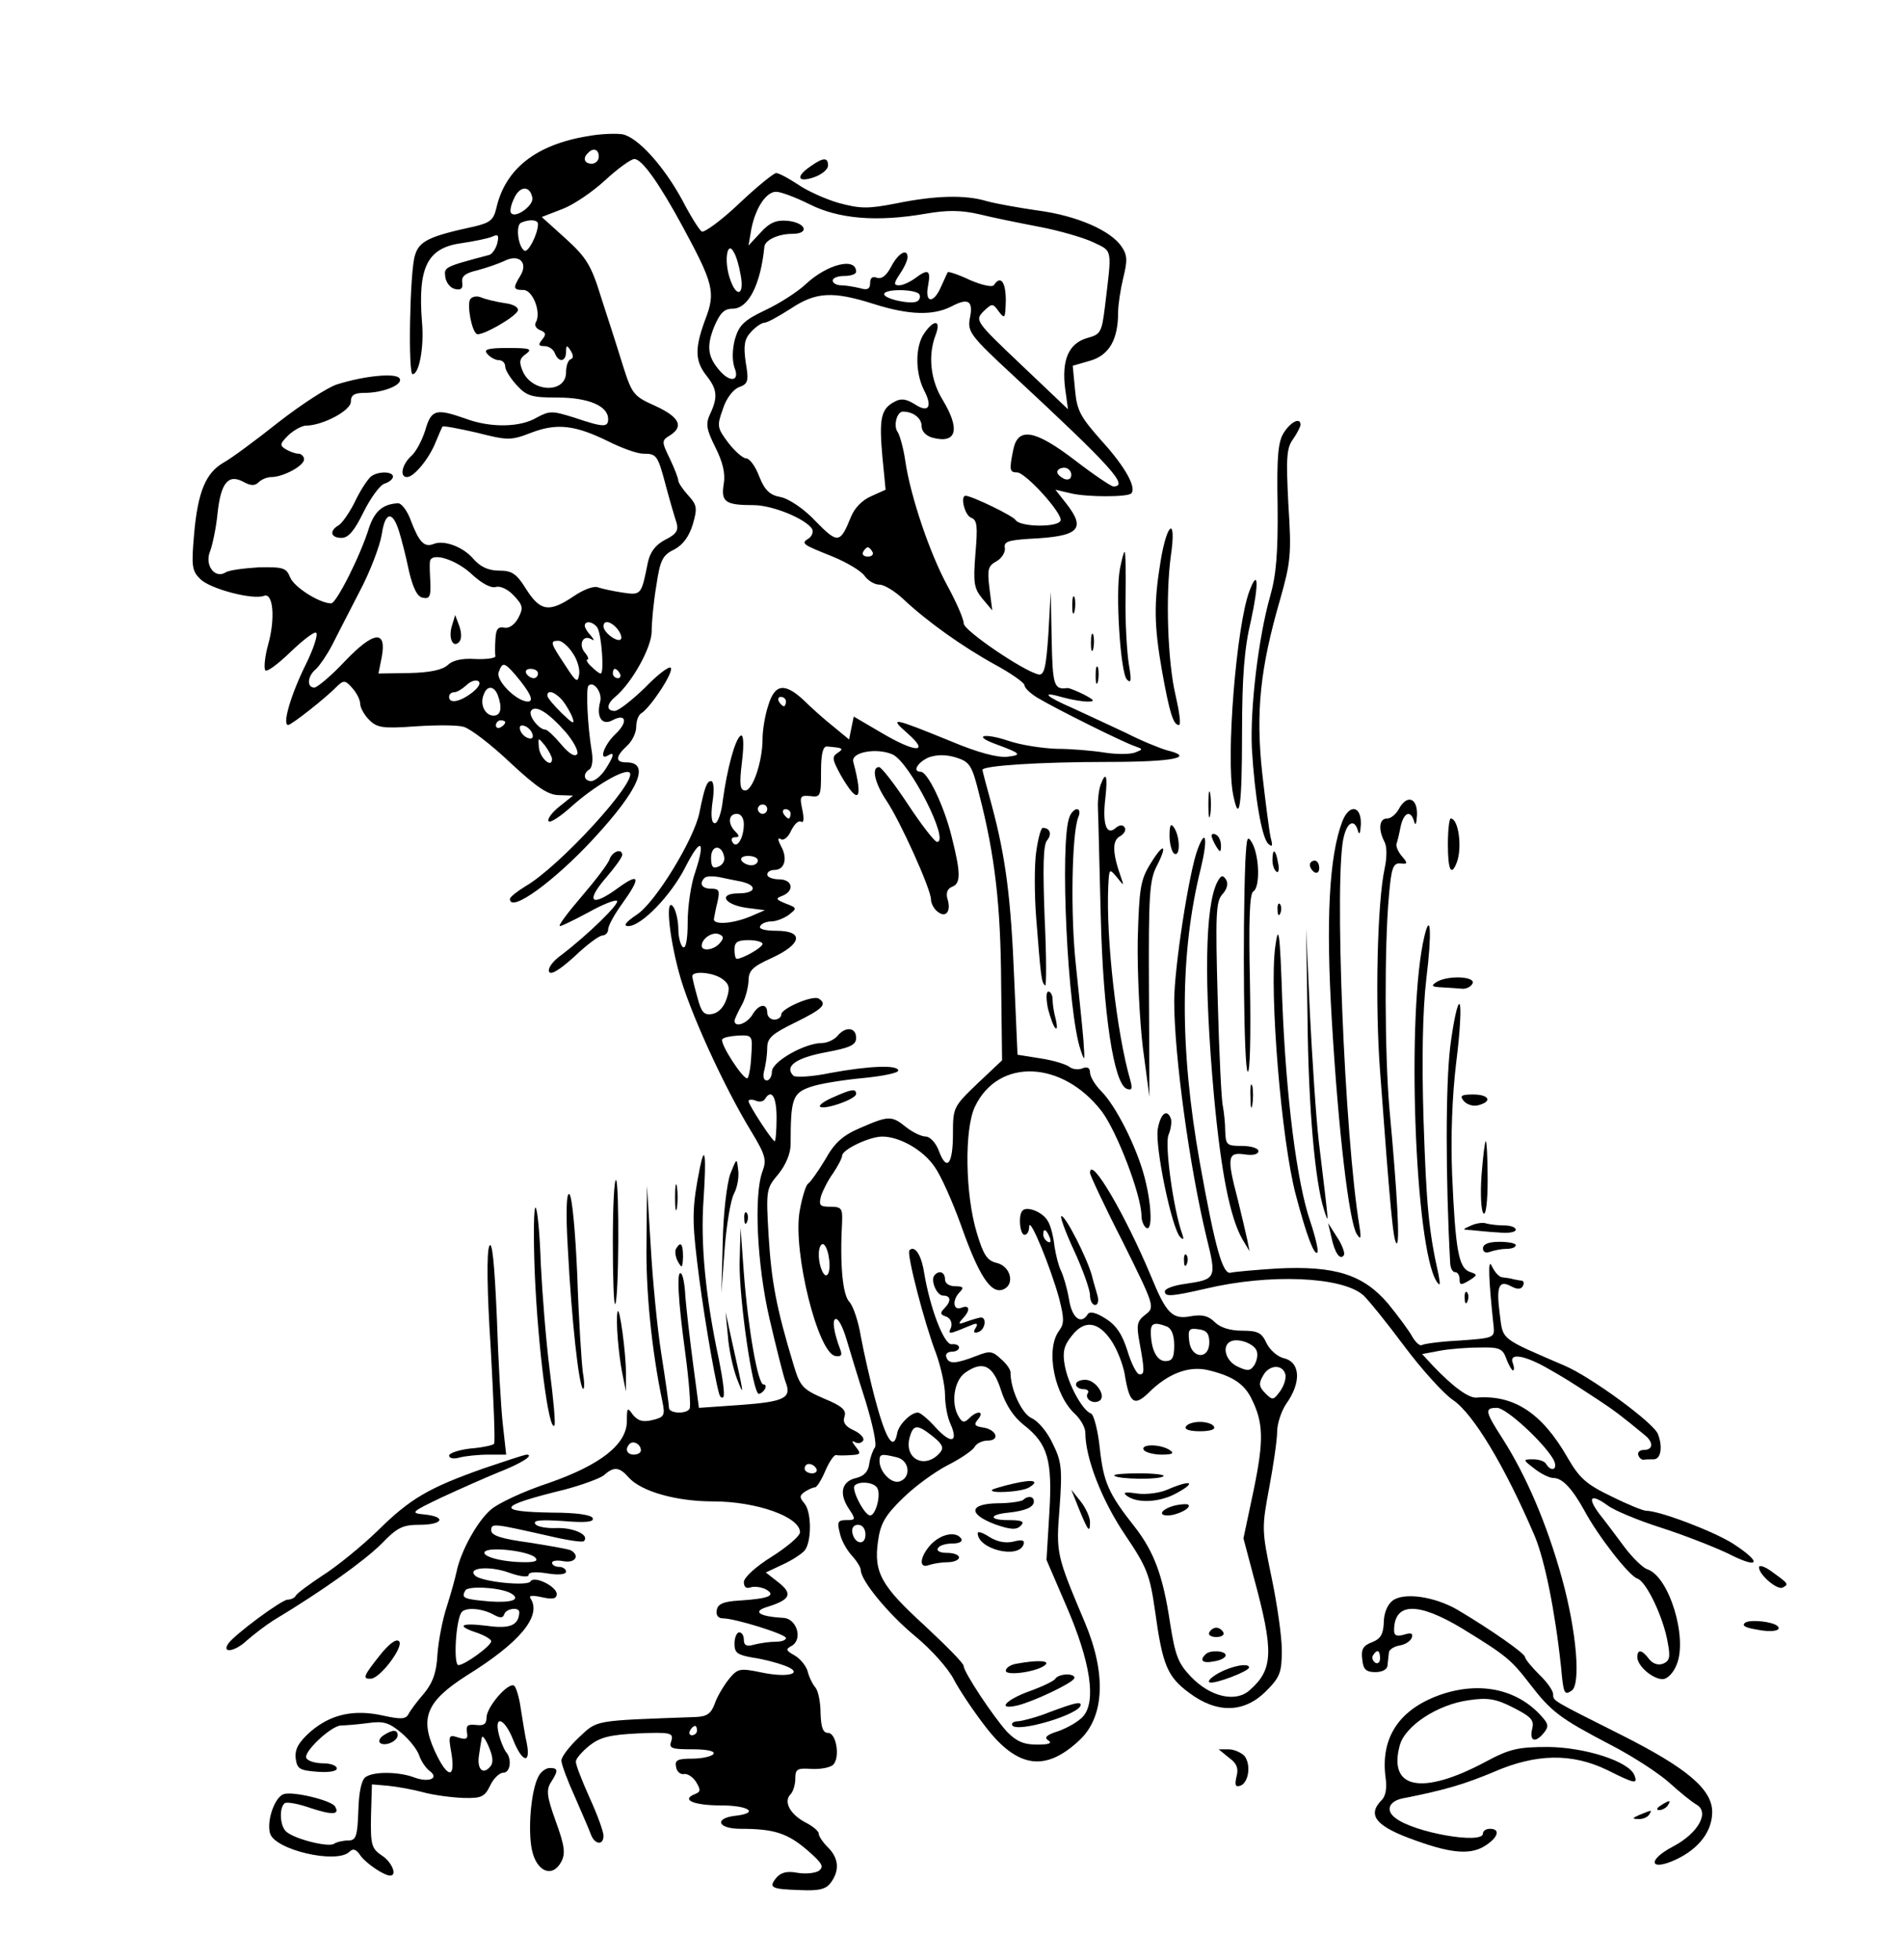 <?xml version="1.0"?>
<svg
    xmlns:rdf="http://www.w3.org/1999/02/22-rdf-syntax-ns#"
    xmlns="http://www.w3.org/2000/svg"
    xmlns:cc="http://web.resource.org/cc/"
    xmlns:dc="http://purl.org/dc/elements/1.1/"
    xmlns:svg="http://www.w3.org/2000/svg"
    xmlns:inkscape="http://www.inkscape.org/namespaces/inkscape"
    xmlns:sodipodi="http://sodipodi.sourceforge.net/DTD/sodipodi-0.dtd"
    xmlns:ns1="http://sozi.baierouge.fr"
    xmlns:xlink="http://www.w3.org/1999/xlink"
    viewBox="0 0 407 419"
    version="1.0"
  >
  <g
      transform="translate(0 419) scale(.1 -.1)"
    >
    <path
        d="m1257 3899c-111-18-177-70-196-154-6-25-13-31-46-39-97-21-119-31-128-62-11-33-15-254-5-254 14 0 25 58 20 112-9 116 11 158 84 168 27 4 57 10 66 14 13 6 15 3 11-14-3-12-11-23-17-25-98-26-97-26-94-48 2-12 11-23 21-25 13-3 17 2 15 14-2 13 6 20 32 26 19 5 45 14 58 20 31 16 52-3 34-32-16-26-15-30 7-30 20 0 39-49 26-70-3-5 1-13 10-16 12-5 13-9 4-20s-8-14 5-14c9 0 19-7 22-15 8-21 24-19 24 3 0 14 2 15 10 2 6-10 6-16 0-18s-10-15-10-28c0-45-71-44-92 1-9 21-8 28 6 38 15 11 9 13-38 13-44 0-53-3-44-13 6-7 17-13 24-13 8 0 14-6 14-14 0-7 11-25 25-40 21-23 32-26 87-26 66 0 108-18 108-46 0-18-10-18-72 3-48 15-53 15-81 0-35-21-99-22-152-2-63 22-73 20-86-25-7-22-20-47-31-56-19-18-24-44-8-44 15 0 47 39 61 74 7 17 14 33 15 34 1 2 34-4 73-13 67-17 73-17 117 0 55 21 94 16 165-19 28-14 61-26 74-26 29 0 31-3 49-71 8-30 18-64 22-76 5-17 0-25-24-37-21-11-32-26-37-48-14-70-14-71-54-65-20 3-43 8-52 11-9 4-31-4-53-19-52-35-71-32-101 15-21 34-31 40-58 40-23 0-40 8-55 25-22 26-63 41-85 32-20-8-31 4-48 48-8 23-21 40-29 39-32-2-49-17-61-52-18-59-70-162-81-162-25 0-80 35-88 56-8 20-15 22-67 21-32-2-64-6-71-11-23-14-45 16-33 45 5 13 13 50 16 81 7 66 23 85 55 68 16-9 25-9 33-1 6 6 18 11 27 11 25 0 70 24 70 38 0 6-6 12-12 12-7 0-20 5-28 10-13 8-11 12 7 30 12 11 29 20 37 20 35 0 96 32 96 51 0 14 7 19 29 19 41 0 84 18 75 31-7 12-74 6-134-13-19-6-75-42-125-81-49-39-102-78-117-86-38-22-55-62-63-152-6-69-5-79 13-97 21-21 112-45 136-36 20 8 25-48 9-105-7-25-9-49-6-54s27 13 54 39 52 45 55 41c4-4-6-35-23-69-32-65-50-128-37-128 7 0 81 58 107 85 12 11 16 10 30-6 10-11 17-26 17-34s9-24 19-34c17-17 29-19 99-14 44 3 90 3 103-1 13-3 58-37 99-76 58-54 82-70 105-70l30-1-30-24c-16-13-26-27-22-31 3-4 26 11 49 32 48 43 114 82 124 72 17-18-150-201-223-243-18-11-33-23-33-27 0-31 94 37 179 129 97 105 122 163 70 163-24 0-24 12 1 35 11 10 20 28 20 41s5 26 11 29c20 13 69 87 63 97-3 5-28-14-55-42-28-27-57-50-65-50-18 0-18 14 1 30 36 30 78 106 78 140 0 19 4 63 10 98 8 54 13 65 38 77 19 10 32 28 40 54 10 35 9 41-10 62-11 12-21 27-21 31 0 5-8 26-18 47-18 37-18 39 0 50 30 19 21 39-31 63-47 21-50 25-70 88-11 36-32 101-46 144-21 69-32 86-76 126l-51 46 44 17c24 9 65 37 92 62s55 45 62 45c16 0 52-50 103-144 66-122 71-141 49-198-23-62-23-89 2-121 23-29 25-46 8-82-10-21-8-33 11-71 16-32 22-56 18-79-6-38 3-45 64-45 40 0 111-29 125-51 3-6 0-15-7-20-18-11-14-13 51-39 29-12 60-30 68-41 7-10 21-19 32-19 10 0 33-14 51-31 51-48 127-102 196-140 35-19 63-39 63-44 0-6 13-18 28-27 40-24 183-95 207-103 19-7 19-7 1-14-11-4-40-4-65 0s-71 8-102 8c-30 1-77 8-103 17-50 17-78 12-30-6 57-21 60-24 27-28-21-2-63 9-120 33-125 51-134 53-93 17 49-43 17-42-57 2l-58 34-5-24-5-25-34 28c-19 15-47 40-63 56-41 38-62 35-76-12-7-21-12-53-12-71 0-48-21-110-37-110-11 0-13 12-7 61 5 41 3 60-3 56-12-8-29-72-38-139-3-27-11-48-17-48-7 0-9 16-5 45 4 25 3 45-3 45-9 0-14-13-25-68-12-57-93-190-133-217-24-16-31-25-19-25 28 0 91 65 122 126 33 65 44 59 21-11-9-25-16-73-16-106 0-38-4-58-10-54-5 3-10 21-10 38 0 18-5 39-10 47-18 27-11-56 11-138 21-80 96-245 156-343 29-48 32-59 23-83-19-50-12-200 15-316 14-60 29-120 34-134 14-35-1-43-99-50l-86-6-13 98c-7 53-14 116-16 140-1 24-5 46-9 49-10 10-7-55 9-171 8-60 12-113 9-118-7-12-44-10-44 2 0 6-7 56-16 113-9 56-19 161-23 232l-8 130-1-120c-2-104 11-232 34-342 6-29 4-33-21-39-21-5-31-2-42 11-12 17-13 16-13-13 0-50-56-94-168-133-52-17-107-43-122-56-29-24-65-89-74-133-3-14-12-47-21-75-9-27-18-74-20-103-2-38-10-60-29-83-14-16-29-36-33-44-6-11-17-11-54-3-62 14-112 3-155-34-26-23-34-38-32-57 3-23 8-26 46-29 25-2 42 1 42 7s-13 11-29 11c-17 0-33 5-36 11-8 12 52 69 74 70 9 0 34 2 57 5 34 5 46 1 72-21 17-14 34-36 38-48s14-27 22-33c22-16-1-26-33-14s-85 13-103 1c-9-5-15-32-16-72-2-56-5-64-22-64-10 0-24-3-30-7-11-8-81 9-101 25-15 11-17 53-4 62 5 3 31-2 56-11 46-15 62-14 51 4-8 13-91 33-110 26s-36-56-29-83c9-36 143-67 170-40 8 8 15 5 24-9 13-17 50-42 63-42 16 0 3 30-18 43-22 15-24 23-23 84l2 68 35-3c19-2 53-8 75-14s60-11 85-12c39-1 46 2 58 27 7 15 20 27 28 27 15 0 19 30 5 45-4 6-11 22-15 38-10 42 13 33 31-13 19-48 38-53 29-7-4 17-9 51-13 75-3 23-10 45-14 48-13 8-59-46-59-68 0-14-6-18-22-16-18 2-22-1-20-15 3-15-1-17-18-12-21 7-22 5-15-34 9-56-9-53-36 6-32 71-17 106 69 161 113 70 159 126 137 163-6 8 1 9 24 4s31-3 31 7c0 16-48 40-56 27-6-11-104-1-118 12-19 17 29 22 71 7 25-9 43-11 43-5s16 7 40 3c25-4 40-2 40 4 0 5-7 10-15 10s-15 4-15 9c0 4 11 6 25 3 24-4 35 11 16 23-5 3-46 10-90 17-59 8-81 15-81 26 0 16 4 15 124-12 38-9 71-14 74-11 13 13-21 29-58 28-22-1-43 3-46 9-5 8 13 9 60 6 48-4 66-2 63 6-2 7-34 12-86 12-124 2-118 14 25 49 38 10 76 24 85 31 21 19 33 18 53-5 27-30 102-51 180-51 93 0 186-33 186-66 0-8-27-31-60-52-34-21-59-44-60-54 0-11 5-15 14-12 8 3 23 1 33-4 23-13 7-20-57-24-33-2-46-7-48-21-2-10 3-17 13-17 26 0 135-34 135-42 0-5-10-8-22-8-13 0-33-3-45-6-17-5-23-2-23 10 0 9-4 16-10 16-5 0-10-11-10-24 0-20 6-24 39-30 22-3 52-11 68-17 43-16 10-27-48-15-48 10-52 9-71-14-11-14-25-37-30-52-8-22-17-28-41-29-222-8-209-6-250-44-20-19-37-41-37-49s13-43 29-78c15-35 31-71 34-80 8-22 27-24 27-3 0 9-13 45-30 82-16 36-30 71-29 77 0 6 13 21 29 34 23 18 44 23 104 26 70 3 76 1 71-16-6-16 0-18 45-18 32 0 49-4 45-10-3-5-24-10-45-10-31 0-38-3-35-17 1-10 9-17 16-16 8 2 20-6 27-17 10-17 10-21-3-26-30-12-2-24 56-24 59 0 83-16 32-22-47-5-40-28 10-28 71 0 100-9 143-46 32-28 36-35 24-44-8-5-29-7-46-4-21 4-34 1-44-10-18-22-12-25 50-27 41-2 56 2 66 16 19 26 17 52-6 75-11 11-20 24-20 30 0 5-13 16-29 24-32 17-47 44-31 60 5 5 10 20 10 33 0 21 4 23 35 21 19-1 40 3 46 9 15 15 7 68-11 68-11 0-15 12-16 42 0 23-5 48-11 55s-14 23-17 36c-4 12-17 27-28 33-18 10-19 13-6 20 25 14 11 59-18 60-53 3-67 14-32 24 47 15 53 27 23 51l-28 22 36 17c20 9 41 23 47 30 15 19 15 81 0 100-12 14-11 18 1 26 8 5 17 9 21 9s14 16 22 35 19 35 23 34 19-1 32 0c21 1 22 3 10 18-8 10-9 14-2 10 6-4 14-3 18 3 3 5-5 15-20 22-18 8-24 17-20 29 5 14-5 23-44 39-46 20-51 26-65 73-37 122-47 178-53 274-6 100-5 102 21 133 16 20 26 44 26 64 0 96 4 109 42 122 19 7 70 15 112 19s76 11 76 16c0 13-64 10-145-5-38-8-74-10-79-6-20 20 5 38 68 50 54 10 66 16 66 31 0 23-23 25-40 4-7-8-22-15-33-15-37 0-107-40-107-61 0-10-5-19-11-19-7 0-9 9-5 23 3 12 6 33 6 47 0 21 11 30 60 54 59 29 69 39 50 51-12 8-80-21-80-34 0-6-7-11-15-11s-15 7-15 15c0 21-18 19-32-5-12-19-38-28-38-12 1 4 7 18 15 32s14 37 15 52c0 23 8 31 50 50 65 30 69 58 9 58-24 0-38 4-34 10 3 6 14 10 24 10 9 0 26 6 37 14 18 14 18 15-6 24-22 9-23 11-7 17 26 11 21 35-8 35-14 0-25 5-25 10 0 6 7 10 15 10 22 0 29 24 15 50-8 15-8 20-1 16 6-4 16 4 22 18 7 14 16 23 22 19 5-3 6 7 2 26-6 28-5 31 17 29 22-3 23 0 23 52 0 38 4 55 13 54 34-3 37-4 22-14-12-8-11-14 7-47 38-66 49-55 27 28-6 21 50 31 84 16 37-17 123-187 95-187-5 0-33 36-62 80s-57 80-62 80c-17 0-9-35 16-72 29-43 95-189 95-211 0-8 6-20 14-26 18-15 30 1 21 28-3 12 0 21 10 25 19 7 19 29-1 108-16 65-51 138-66 138-19 0-6 21 18 31 18 6 37 6 59-1 28-9 33-17 48-78 34-131 46-239 47-403l2-166-53-50c-51-49-52-51-52-107 0-65-13-82-30-37-6 17-19 31-28 31s-28 9-42 20c-31 25-37 25-97-1-38-16-56-32-76-68-15-25-32-49-37-52-5-4-13-31-18-60-14-87 39-300 76-308 13-2 16 1 11 14-14 37-18 65-9 65 6 0 15-19 22-42 7-24 25-83 41-133 15-49 25-94 20-100-4-5-10-21-12-35-2-16-11-26-28-30-31-7-37-33-16-65 16-24 15-25-5-25-18 0-20-4-14-27 3-16 15-37 26-49 10-11 19-25 19-31 0-22 58-93 116-141 34-28 71-69 83-93 12-23 43-69 67-100 69-90 129-98 202-29 53 50 57 142 11 251-61 145-62 147-54 247 6 82 4 98-15 136-11 24-31 48-45 54-21 10-45 61-45 98 0 6-9 19-21 29-18 17-24 17-52 6-44-17-59-18-64-3-3 6 2 12 11 12s16 4 16 9-7 8-16 7c-16-1-46 76-59 155-6 37-20 57-31 46-7-6 32-156 57-221 10-28 19-68 19-88s5-49 12-63c17-39 1-43-32-7-16 18-33 32-38 32-15 0-40-25-44-43-7-40-23-18-45 63-13 47-27 111-33 143-5 31-16 64-24 73-15 15-21 80-16 172 1 28-1 32-25 32-23 0-25 3-20 23 4 12 15 34 26 49 10 15 19 32 19 37 0 13 58 41 86 41 37 0 88-29 112-65 13-18 38-74 56-124 38-108 64-148 90-138s17 50-14 57c-20 5-28 17-42 64-25 82-27 222-4 270 50 105 187 99 271-10 33-44 85-180 85-224 0-10 5-22 10-25 14-9 12 50-4 110-17 64-61 151-92 182-13 13-24 31-24 40 0 10-6 13-16 9-9-4-22-2-28 3s-34 14-61 18l-50 8-7 160c-7 174-18 261-48 373-11 40-20 74-20 76 0 9 123 17 268 17 142 0 188 10 126 25-14 4-54 20-87 37-34 16-86 40-114 53-60 26-69 37-21 23 18-5 42-9 53-9 16 0 15 3-8 15-16 8-31 14-35 14-29-4-32 4-34 104l-2 102-5-90c-5-73-9-89-21-87-32 7-160 94-160 109 0 9-15 44-34 79-38 69-80 193-91 269-4 28-12 55-16 61-10 13-2 44 11 44 22 0 40-14 40-31 0-11 9-21 24-25 51-13 59 18 21 81-26 42-32 95-15 139 12 32-3 34-24 4-20-28-20-84-1-122 19-36 10-50-20-30-18 11-29 13-43 5-29-15-33-36-26-116l7-72-31-14c-19-8-36-26-43-44-23-57-28-58-75-10-25 27-57 48-74 52-24 4-35 14-47 44-8 22-21 39-28 39s-24 15-38 33c-24 32-25 36-12 72 7 23 22 42 34 47 20 7 22 13 15 53-5 36-3 50 11 65 10 11 23 20 29 20s31 14 56 30c54 36 90 38 178 10 76-24 127-25 166-5 36 19 47 12 39-26-5-28 1-37 93-122 210-195 248-237 214-237-5 0-42 25-81 55-86 66-123 73-133 24-9-44-8-49 8-49 18 0 98-88 93-103s-86-14-96 1c-5 9-94 52-107 52-12 0-2-42 12-47 13-5 14-18 9-77-5-63-3-74 15-96l21-25-6 47c-5 41-3 48 15 58 11 6 19 19 18 28-3 14 7 17 52 20 107 5 123 20 78 77l-22 28 34-8c35-8 120-8 128 0 12 12-13 57-61 110-47 53-55 66-59 111l-5 52 38 11c40 12 59 45 59 103 0 16 5 49 11 74 9 36 9 48-3 66-23 35-96 67-180 78-42 6-91 15-109 20-46 14-111 12-194-5-61-12-77-11-122 1-28 8-68 26-88 40-20 13-40 24-46 24-5 0-41-29-80-66-38-36-74-62-79-59s-24 33-41 66c-40 74-96 136-129 142-14 2-47 1-73-4zm23-44c0-8-7-15-15-15-16 0-20 12-8 23 11 12 23 8 23-8zm-142-88c3-16-35-44-45-33-4 3-1 18 6 32 12 27 34 28 39 1zm593-14c62-31 143-38 247-20 46 8 76 8 115-1 28-7 87-19 129-27s94-23 115-33c42-20 40-12 25-137-7-56-9-60-39-68-39-12-54-47-46-109l6-43-100 95c-98 93-99 95-81 114 19 18 20 18 33 0 13-17 14-15 15 24 0 39-11 54-25 33-3-6-25-1-51 10-25 12-47 19-48 17-1-1-7-15-14-30-16-38-36-37-28 2 6 33 0 36-28 15-11-8-26-15-34-15-12 0-12 4 2 25 9 13 16 29 16 35 0 20-20 9-35-20-10-19-20-27-30-24-10 4-15 0-15-11 0-13-6-16-22-11-13 3-31 6-40 6-10 0-18 5-18 10 0 6 11 10 25 10s25 4 25 9c0 32-62 16-107-26-18-17-57-42-87-56-46-22-56-32-65-62-6-23-6-46-1-61 12-29-9-33-32-6-25 29-28 51-12 92 13 31 22 40 40 40 34 0 60 52 68 133 2 14 30 27 59 27 39 0 30 24-10 28-24 2-38-4-57-25l-26-28 6 35c9 46 32 80 53 80 10 0 42-12 72-27zm-581-42c0-21-21-62-29-57-14 9-19 55-7 60 19 8 36 6 36-3zm433-108c9-45-9-51-23-8-13 39-5 83 9 55 5-8 11-29 14-47zm382-42c3-5 1-12-4-15-13-8-71 5-71 15 0 12 67 11 75 0zm325-386c0-9-6-12-15-9-8 4-15 10-15 15s7 9 15 9 15-7 15-15zm-1437-121c5-16 15-54 21-84 9-38 18-56 30-58 14-3 17 3 16 30-1 18-2 39-1 47 2 22 57 5 92-29 20-18 39-28 49-25 9 3 26-5 38-18 20-21 21-27 10-48-8-15-20-23-30-21-14 3-18-4-19-25-1-15-1-32 0-36s-19-7-43-6c-29 2-49-3-59-13-11-10-37-16-82-17l-66-1 7 35c11 59-17 56-79-9-29-31-59-56-65-56-17 0-15 25 4 40 8 8 23 30 33 49 10 20 37 72 59 115 23 43 44 99 48 123 7 49 23 52 37 7zm1012-44c3-5-1-10-10-10s-13 5-10 10c3 6 8 10 10 10s7-4 10-10zm-588-162c9-15 15-98 7-98-3 0-12 7-20 15-9 8-12 15-8 15 3 0 1 7-6 15-14 17-4 38 13 29 8-5 8-3 0 7-7 7-13 17-13 21 0 12 18 9 27-4zm43-3c7-9 10-18 7-22-8-7-37 15-37 28 0 14 16 11 30-6zm-96-51c10-14 16-35 14-46-3-19-7-16-30 20-32 48-33 52-14 52 7 0 21-12 30-26zm-123-46c32-38 42-58 27-58-25 1-69 46-62 63 8 22 12 21 35-5zm49 2c0-5-4-10-9-10-6 0-13 5-16 10-3 6 1 10 9 10 9 0 16-4 16-10zm175 0c3-5 1-10-4-10-6 0-11 5-11 10 0 6 2 10 4 10 3 0 8-4 11-10zm-316-41c-26-20-49-24-49-9 0 6 5 10 11 10s17 7 26 15c8 8 19 12 25 9 7-4 1-14-13-25zm274-19c-9-33 4-52 26-40 30 16 34-4 6-30-24-23-36-58-15-45 15 9 12-2-6-30-9-14-23-25-30-25-16 0-19 16-4 25 6 4 8 21 5 38-9 54-13 136-7 141 11 11 30-15 25-34zm-219 14c10-27 7-44-9-44-18 0-30 24-21 45 7 20 22 19 30-1zm138-11c8-10 18-27 22-38 5-15 0-12-23 10-17 17-31 33-31 38 0 13 16 8 32-10zm478-3c0-5-2-10-4-10-3 0-8 5-11 10-3 6-1 10 4 10 6 0 11-4 11-10zm-471-65c17-20 28-41 25-47-5-7-17 0-34 20-15 18-30 32-34 32-14 0-37 30-31 40 9 14 36-2 74-45zm-129 21c0-3-4-8-10-11-5-3-10-1-10 4 0 6 5 11 10 11 6 0 10-2 10-4zm58-25c3-8-1-12-9-9-7 2-15 10-17 17-3 8 1 12 9 9 7-2 15-10 17-17zm42-54c0-20-25 1-28 24-2 23-2 23 13 5 8-11 15-24 15-29zm460-107c0-5-4-10-10-10-5 0-10 5-10 10 0 6 5 10 10 10 6 0 10-4 10-10zm50-10c0-5-2-10-4-10-3 0-8 5-11 10-3 6-1 10 4 10 6 0 11-4 11-10zm-100-22c0-30-15-54-24-39-4 6-2 11 5 11 10 0 10 3 1 12-17 17-15 38 3 38 9 0 15-9 15-22zm-42-70c2-9-4-18-13-21-11-5-15 0-15 19 0 28 23 29 28 2zm72-8c0-5-6-10-14-10s-18 5-21 10c-3 6 3 10 14 10 12 0 21-4 21-10zm-35-45c35-8 31-25-6-25-44 0-32-24 17-31l39-5-30-13c-38-16-80-19-79-6 1 6 4 22 8 38 5 23 3 27-14 27-20 0-26 11-14 23 4 4 18 4 30 2 13-3 35-7 49-10zm-46-131c-12-15-39-19-39-6 0 15 22 30 36 25 11-4 12-9 3-19zm91-2c0-8-43-32-55-32-3 0-5 9-5 20 0 16 7 20 30 20 17 0 30-4 30-8zm-86-75c15-11 17-19 9-43-6-18-18-30-31-32-17-3-23 4-31 35-6 21-11 41-11 46 0 12 45 8 64-6zm62-163c-1-24-5-46-8-49-7-7-60 74-54 83 2 4 18 7 35 8 29 1 30 0 27-42zm54-134c0-27-2-50-4-50-5 0-56 78-56 86 0 3 7 4 15 1 8-4 17-2 20 3 14 23 25 6 25-40zm112-300c5-33-6-50-16-24-9 23-7 54 3 54 5 0 11-14 13-30zm368-283c10-31 27-57 49-74 51-40 61-75 54-189l-6-99 43-100c51-118 64-203 35-235-10-11-33-24-52-31-26-8-32-14-22-20 9-6 1-9-24-9-29 0-44 7-64 27-30 33-93 128-93 141 0 6-38 44-84 87-92 84-109 113-99 181 5 36 15 54 52 90 25 25 69 57 96 71 28 14 54 32 58 39 4 8 17 14 28 14 28 0 19 24-10 28-18 3-20 6-10 18 14 17-2 19-19 2-10-10-15-10-22 2-18 28-11 78 13 95 38 27 60 16 77-38zm-146-98c20-16 24-24 16-34-31-37-77-16-66 30 8 30 16 31 50 4zm-624-30c0-5-7-9-15-9-15 0-20 12-9 23 8 8 24-1 24-14zm548-15c26-7 30-42 6-51-18-7-44 20-44 44 0 15 5 15 38 7zm-173-24c3-5-1-10-9-10-9 0-16 5-16 10 0 6 4 10 9 10 6 0 13-4 16-10zm130-41c9-14-3-59-15-59s-41 56-33 64c10 10 41 7 48-5zm-25-100c0-24-23-21-28 4-2 10 3 17 12 17 10 0 16-9 16-21zm-706-49c7-7 0-10-21-10-49 0-93 12-87 22 8 12 94 2 108-12zm-51-77c21-13 1-20-45-17-57 5-63 7-53 24 6 10 77 6 98-7zm-40-44c16-9 22-9 25 0 4 12 32 16 32 4-1-28-20-36-69-29-57 7-67 0-21-15 17-6 30-14 30-18 0-10-57-51-70-51-11 0-6 93 6 112 7 12 42 10 67-3zm437-249c0-5-5-10-11-10-5 0-7 5-4 10 3 6 8 10 11 10 2 0 4-4 4-10zm-442-77c-16-19-29-5-24 25 2 15 5 32 6 37 1 6 8-3 15-20 9-21 10-34 3-42z"
    />
    <path
        d="m966 2852c-8-26 2-48 15-35 6 6 6 19 1 34l-9 24-7-23z"
    />
    <path
        d="m2166 1018c-22-5-42-11-45-13-9-9 64-5 79 5 23 14 9 18-34 8z"
    />
    <path
        d="m2187 983c-4-3-28-7-54-7-62-1-64-23-6-45 34-12 46-12 55-3s3 12-27 12c-42 0-41 12 1 16 37 4 54 12 54 24 0 11-13 13-23 3z"
    />
    <path
        d="m2090 912c0-34 87-56 98-24 3 9-3 11-22 6-17-4-35 0-51 10-14 9-25 13-25 8z"
    />
    <path
        d="m1990 888c-24-26-27-53-4-44 9 3 27 6 40 6s24 5 24 10c0 6-12 10-26 10s-23 4-19 10c3 6 17 10 31 10s22 4 19 10c-11 17-43 11-65-12z"
    />
    <path
        d="m2173 633c-13-2-23-9-23-15 0-12 70-2 85 13 9 9-19 10-62 2z"
    />
    <path
        d="m2256 601c-3-5-28-17-56-27-52-19-70-41-24-30 35 9 113 46 120 57 3 5-4 9-15 9s-22-4-25-9z"
    />
    <path
        d="m2245 530c-27-11-58-19-68-20-10 0-16-4-13-9 11-16 146 24 146 44 0 7-11 5-65-15z"
    />
    <path
        d="m1732 3834c-32-22-27-35 8-23 17 6 30 17 30 25 0 18-10 18-38-2z"
    />
    <path
        d="m1005 3550c-7-12 3-67 14-74 9-6 83 36 88 50 2 7-10 14-29 16-18 3-40 8-49 12-10 4-20 2-24-4z"
    />
    <path
        d="m2745 3266c-13-19-16-51-14-157 1-101-3-149-16-194-25-88-43-239-39-325 6-102 21-191 35-204 9-8 10-5 5 14-3 14-11 76-18 138-14 131-4 224 38 369 23 81 25 98 18 205-5 99-4 120 10 139 9 13 16 27 16 31 0 16-20 7-35-16z"
    />
    <path
        d="m794 3172c-6-4-22-27-34-52s-29-49-36-53c-21-12-17-27 6-27 15 0 28 16 47 55 15 30 35 58 45 61s18 10 18 15c0 11-30 12-46 1z"
    />
    <path
        d="m2481 2991c-15-91-14-139 3-236 16-89 24-115 36-115 5 0 1 28-7 63-17 71-22 214-10 300 12 83-8 72-22-12z"
    />
    <path
        d="m2394 2974c-10-52 1-223 15-237 9-9 10-2 4 33-4 25-8 89-7 143 1 53 0 97-2 97s-6-16-10-36z"
    />
    <path
        d="m2671 2927c-28-73-51-357-35-436 13-65 19-26 19 132 0 120 5 182 19 240 17 78 16 114-3 64z"
    />
    <path
        d="m2292 2895c0-16 2-22 5-12 2 9 2 23 0 30-3 6-5-1-5-18z"
    />
    <path
        d="m2332 2815c0-16 2-22 5-12 2 9 2 23 0 30-3 6-5-1-5-18z"
    />
    <path
        d="m2342 2745c0-16 2-22 5-12 2 9 2 23 0 30-3 6-5-1-5-18z"
    />
    <path
        d="m2353 2513c-4-10-7-34-6-53s3-123 6-230c5-206 28-359 56-368 11-4 12 1 7 19-29 100-52 303-47 414 2 38 2 39 18 20 16-20 16-20 9 0-18 51-19 78-2 87 9 5 14 14 10 19-4 6-11 6-20-2-19-16-28 10-21 66 5 47 1 57-10 28z"
    />
    <path
        d="m2583 2470c0-25 2-35 4-22 2 12 2 32 0 45-2 12-4 2-4-23z"
    />
    <path
        d="m2990 2460c-6-11-17-20-25-20-17 0-19-23-6-49 6-10 6-33 1-57-16-73-21-288-10-434 22-297 28-361 35-368 8-7 2 105-15 288-10 116-11 346-1 455 5 59 9 70 24 69 16-2 17 0 4 15-8 9-13 21-12 26 2 6 6 22 9 38 7 31 22 36 29 10 3-10 5-3 6 15 1 37-22 44-39 12z"
    />
    <path
        d="m2286 2443c-21-54-4-418 24-498 9-27 9-24 6 20-2 28-10 100-16 160-12 108-9 283 5 318 4 9 3 17-3 17-5 0-13-8-16-17z"
    />
    <path
        d="m2869 2433c-28-75-35-211-22-426 14-238 37-429 53-455 9-14 10-10 6 16-32 192-55 758-33 835 8 31 23 36 30 10 3-10 5-3 6 15 1 40-25 44-40 5z"
    />
    <path
        d="m3095 2385c0-55 7-70 19-39s4 94-13 94c-3 0-6-25-6-55z"
    />
    <path
        d="m2500 2403c0-17 5-35 10-38 13-8 13 35 0 55-7 11-10 7-10-17z"
    />
    <path
        d="m2215 2369c-4-27-4-92 0-142 10-127 11-137 19-144 3-3 3 62-1 145-4 108-3 155 5 165 11 13 7 27-9 27-4 0-10-23-14-51z"
    />
    <path
        d="m2590 2403c0-4 5-15 10-23 8-13 10-13 10 2 0 9-4 20-10 23-5 3-10 3-10-2z"
    />
    <path
        d="m2662 2347c-6-156-3-440 5-448 5-5 7 74 5 185-3 135-1 196 7 200 15 9 13 75-2 103-11 19-12 14-15-40z"
    />
    <path
        d="m2560 2374c-18-47-50-253-50-324 0-117 33-356 69-505 22-89 21-90-46-100-23-3-43-10-43-16 0-12 14-11 88 6 135 32 290 26 336-14 10-9 49-57 87-108s86-104 106-117c43-30 110-141 174-291 21-51 43-158 56-280 5-56 7-60 22-50 21 12 11 128-20 240-32 116-76 219-127 299-38 59-39 66-12 66 20 0 101-75 121-111 10-20-4-28-16-9-3 6-16 10-28 10-22 0-22-1 3-20 14-11 32-20 41-20 19 0 40-23 66-70 29-54 95-139 113-145 19-6 56-83 65-137 6-31 4-39-10-45-11-4-22 0-30 10-15 20-25 22-25 4 0-19 33-47 54-47 10 0 23 13 30 31 24 57-16 189-63 204-9 3-31 24-49 48-17 23-41 55-53 70-27 36-19 45 18 18 15-11 66-32 113-47s111-40 143-55c68-35 76-21 11 21-43 27-157 70-185 70-7 0-41 14-75 31-54 26-68 39-94 84-54 94-114 133-193 127-17-2-50 22-94 68l-23 25 37 7c21 4 59 7 86 7 42 1 49-2 57-24 5-14 12-25 14-25 3 0 3 7 0 15-9 22 20 19 68-7 44-25 52-30 113-70 35-23 51-35 103-78 17-15 15-30-4-30-9 0-14-5-12-11s7-10 11-10c4 1 14 1 22 1 15 0 20 26 9 54-9 24-143 122-199 146-139 60-132 54-139 110-8 60-2 74 24 60 13-7 21-7 25 0 3 5 3 11-2 12-4 0-12 2-18 3-5 2-16 3-23 4-7 0-17 11-23 24-9 20-7-28 4-131 2-22-2-23-72-28-41-2-78-7-82-10-4-2-13 6-20 18-7 13-30 44-52 71-53 62-113 81-236 75-47-3-92-7-100-9-17-5-33 50-66 234-44 247-43 450 2 631 15 62 11 88-7 40z"
    />
    <path
        d="m2459 2343c-21-34-24-52-27-163-1-69 4-172 11-230l14-105-1 230c-1 201 1 234 17 264 24 47 14 50-14 4z"
    />
    <path
        d="m1303 2353c-3-10-31-46-60-80-30-35-51-63-46-63 4 0 32 14 62 30 30 17 57 27 60 24 6-6-63-73-118-115-20-14-31-30-27-37s23 5 54 33c26 25 53 45 60 45 6 0 12 6 12 13 0 8 14 33 30 55 41 57 38 68-11 32-55-40-68-28-24 23 19 22 35 44 35 49 0 15-21 8-27-9z"
    />
    <path
        d="m2720 2351c0-11 4-22 9-25 4-3 6 6 3 19-5 30-12 33-12 6z"
    />
    <path
        d="m2800 2341c0-6 5-13 10-16 6-3 10 1 10 9 0 9-4 16-10 16-5 0-10-4-10-9z"
    />
    <path
        d="m2602 2304c-26-51-29-213-7-457 15-162 34-260 61-307l15-25-5 25c-3 14-12 52-20 85-24 91-22 102 14 97 18-3 30 0 30 7 0 6-16 11-35 11-33 0-35 2-36 33 0 17-3 41-5 52-3 11-8 113-11 228-5 181-4 210 10 225 10 11 13 23 8 31-7 11-11 10-19-5z"
    />
    <path
        d="m2731 2244c0-11 3-14 6-6 3 7 2 16-1 19-3 4-6-2-5-13z"
    />
    <path
        d="m2726 2166c-13-96 13-415 44-531 23-87 39-129 46-123 3 3-4 33-15 66-29 84-52 267-60 472-5 150-8 167-15 116z"
    />
    <path
        d="m3045 2189c-39-160-21-666 26-739 8-11 8-7 4 15-21 93-26 149-32 330-4 131-2 235 6 303 12 97 9 145-4 91z"
    />
    <path
        d="m2795 2010c2-190 16-346 35-406 11-33 12-45-11 146-6 52-14 176-19 275l-8 180 3-195z"
    />
    <path
        d="m3070 2090c-12-8-9-10 13-11 15-1 35-2 44-3 9 0 18 5 21 12 5 15-55 17-78 2z"
    />
    <path
        d="m2240 2034c5-19 12-39 16-42 4-4 4 4 1 18-4 14-7 33-7 43 0 9-4 17-9 17s-5-15-1-36z"
    />
    <path
        d="m3100 1952c-10-83-10-281 0-464 1-10 5-18 11-18 5 0 9-7 9-15 0-13 3-13 20-3 19 12 19 13 1 19-23 9-30 47-37 209-3 81 0 166 9 240 8 63 11 119 7 123-4 5-13-36-20-91z"
    />
    <path
        d="m2673 1845c0-22 2-30 4-17 2 12 2 30 0 40-3 9-5-1-4-23z"
    />
    <path
        d="m1781 1844c-19-8-31-17-28-20 8-8 77 16 77 27 0 12-9 11-49-7z"
    />
    <path
        d="m3129 1836c7-8 21-12 31-9 31 8 23 23-11 23-26 0-29-3-20-14z"
    />
    <path
        d="m2475 1777c-7-36 30-215 48-232 7-7 8-4 4 7-19 53-38 193-29 212 5 12 7 27 5 34-8 22-22 12-28-21z"
    />
    <path
        d="m3167 1678c-3-40-1-77 4-82 5-6 9 23 9 72 0 45-2 82-4 82s-6-33-9-72z"
    />
    <path
        d="m1496 1693c-16-81-17-108-6-199 10-88 36-244 47-283 2-8 6-11 9-8 4 3-1 39-9 79-29 135-40 250-33 345 6 91 3 120-8 66z"
    />
    <path
        d="m1561 1680c-7-20-15-84-16-145l-3-110 7 95c4 52 13 105 20 118s11 35 9 50c-3 27-3 27-17-8z"
    />
    <path
        d="m2330 1682c0-4 31-71 70-147 69-139 69-140 48-156-18-14-19-22-12-60 11-60 11-69-1-67-5 0-17 23-25 50-11 35-24 55-47 69-20 13-34 16-38 9-14-23-34-8-40 33-4 23-12 50-17 60s-11 33-14 53c-2 19-8 44-14 53-10 19-44 33-54 23-10-9-6-52 4-52 6 0 10 8 10 18 1 22 46-88 64-154 11-43 11-54 0-69-30-40-10-139 35-179 11-11 21-28 21-39 0-54 35-144 84-217 48-71 54-87 65-164 16-116 26-141 74-176 59-44 117-42 163 4 30 30 34 40 34 88 0 29-10 99-22 156-21 101-21 105-5 191 9 48 17 102 17 120 0 17 9 44 19 59 33 46 31 89-4 98-14 3-31 18-38 33-10 22-19 26-52 26-26 0-47 7-58 18-14 14-27 17-51 13-40-8-53 6-85 84-56 134-131 262-131 222zm-86-138c3-8 2-12-4-9s-10 10-10 16c0 14 7 11 14-7zm132-221c12-18 24-49 28-70 10-63 20-71 51-41 41 41 85 58 126 49 51-12 77-28 93-59 27-53 28-90 6-197l-22-104 22-83c43-158 42-197-8-241-30-28-85-15-126 28-28 29-34 46-45 116-15 100-34 151-75 204-57 72-67 96-75 168-4 39-13 73-19 75-18 6-49 63-56 103-5 28-2 42 15 63 27 35 57 31 85-11zm118 31c10-4 16-18 16-40 0-27-4-34-19-34-18 0-31 25-31 63 0 18 8 21 34 11zm91-34c0-38-39-35-43 3-3 25 0 28 20 25 17-2 23-9 23-28zm102-21c2-8-1-20-6-28-8-12-14-13-35-3-27 12-36 47-13 55 18 6 52-8 54-24zm61-49c1-9-4-24-12-35-14-19-16-19-31-4-14 14-15 21-5 38 13 24 43 25 48 1z"
    />
    <path
        d="m2300 1230c0-5 7-10 16-10 8 0 13-4 9-9-7-12 12-24 25-16 16 10-8 45-30 45-11 0-20-4-20-10z"
    />
    <path
        d="m2535 1140c-4-6 8-10 30-10s34 4 30 10c-3 6-17 10-30 10s-27-4-30-10z"
    />
    <path
        d="m2445 1090c3-5 21-10 38-10 24 0 28 3 17 10-20 13-63 13-55 0z"
    />
    <path
        d="m2382 1035c8-8 98-9 105-1 4 3-20 6-52 6s-56-2-53-5z"
    />
    <path
        d="m2495 1005c-16-7-46-11-65-8-27 4-31 2-20-6 22-15 66-13 100 4 50 26 38 33-15 10z"
    />
    <path
        d="m2515 972c-29-6-43-22-19-22 20 0 52 16 44 23-3 2-14 1-25-1z"
    />
    <path
        d="m2585 700c-3-5 3-10 15-10s18 5 15 10c-3 6-10 10-15 10s-12-4-15-10z"
    />
    <path
        d="m2577 653c-14-13-6-20 18-15 14 2 25 8 25 13 0 10-34 12-43 2z"
    />
    <path
        d="m2605 613c-16-9-25-18-19-20 11-4 84 24 84 32 0 10-36 4-65-12z"
    />
    <path
        d="m1310 1535c0-76 2-136 5-133 8 8 9 257 2 265-4 3-7-56-7-132z"
    />
    <path
        d="m1443 1630c0-25 2-35 4-22 2 12 2 32 0 45-2 12-4 2-4-23z"
    />
    <path
        d="m1214 1517c8-150 23-287 32-296 3-3 4 12 0 34-3 22-9 116-12 208-4 93-11 170-17 174s-8-37-3-120z"
    />
    <path
        d="m1143 1470c7-164 30-340 42-328 3 3-2 56-10 119s-16 165-19 227c-2 62-7 116-11 120s-5-58-2-138z"
    />
    <path
        d="m1591 1584c0-11 3-14 6-6 3 7 2 16-1 19-3 4-6-2-5-13z"
    />
    <path
        d="m2296 1516c19-41 34-84 34-95 0-12 5-21 11-21s8 9 5 20-9 30-12 43c-11 39-56 127-65 127-4 0 8-33 27-74z"
    />
    <path
        d="m3145 1570c-20-9-20-9 0-10 11-1 37-4 58-5 20-2 37 0 37 6 0 5-11 9-24 9s-30 2-38 4c-7 3-22 1-33-4z"
    />
    <path
        d="m2846 1545c7-34 19-51 27-38 2 4-4 22-15 38l-19 30 7-30z"
    />
    <path
        d="m1581 1490c-1-78 28-280 41-280 4 0 10 5 13 10 3 6 2 10-3 10-12 0-33 120-42 239l-7 96-2-75z"
    />
    <path
        d="m1046 1526c-6-12-5-97 3-219 6-110 10-202 7-204-3-3-25-8-51-10-25-3-45-10-45-15 0-6 10-8 23-4 12 3 39 6 61 6h38l-7 63c-4 34-10 139-13 232-5 114-10 164-16 151z"
    />
    <path
        d="m3170 1521c0-8 6-11 16-7 9 3 24 6 35 6 10 0 19 3 19 8 0 4-16 7-35 7-23 0-35-5-35-14z"
    />
    <path
        d="m1445 1520c-3-5-1-18 4-27 9-16 10-14 11 10 0 28-5 34-15 17z"
    />
    <path
        d="m2531 1494c0-11 3-14 6-6 3 7 2 16-1 19-3 4-6-2-5-13z"
    />
    <path
        d="m1998 1464c-10-10 4-44 18-44 17 0 18-12 2-28-9-9-8-13 5-17 9-4 13-13 10-23-7-16-7-16 46 6 10 4 12 1 6-8-5-8-3-11 6-8 16 5 19 34 4 31-5-1-19-5-30-9-16-6-18-5-7 7 17 18 15 30-3 23s-20 17-3 34c9 9 7 12-10 12-13 0-22 6-22 15 0 15-12 20-22 9z"
    />
    <path
        d="m3131 1414c0-11 3-14 6-6 3 7 2 16-1 19-3 4-6-2-5-13z"
    />
    <path
        d="m1320 1385c-4-18 2-89 10-130l8-40v40c0 43-14 147-18 130z"
    />
    <path
        d="m1556 1333c2-28 11-69 19-90 16-41 17-42-11 82l-13 60 5-52z"
    />
    <path
        d="m1035 1051c-119-42-158-65-227-133-35-34-88-77-118-96-30-20-56-39-58-44-2-4-10-8-17-8-13 0-114-75-127-94-15-22 15-17 40 7 15 13 41 33 57 43 105 63 195 128 230 163 34 35 45 41 82 41 50 0 58 17 11 22-32 3-30 5 37 37 39 18 93 42 120 53 49 19 79 38 60 38-6-1-46-14-90-29z"
    />
    <path
        d="m2306 965c20-49 24-54 24-29 0 10-9 30-20 44l-20 25 16-40z"
    />
    <path
        d="m3760 839c0-16 40-50 51-43 13 7 12 8-21 32-17 13-30 17-30 11z"
    />
    <path
        d="m2977 768c-11-8-19-27-19-47-1-25-7-35-25-42-19-7-24-15-21-37 2-21 8-27 28-27 15 0 26 6 26 15 1 8 2 20 3 27 0 6 11 13 23 15s23 9 26 17c3 9-2 11-17 6-15-4-21-2-21 9 0 60 50 62 146 4 93-57 104-66 144-118 46-60 65-74 170-129 49-25 107-63 129-83s48-41 57-46c29-16 5-61-50-90-57-30-49-54 8-27 48 23 76 60 76 101 0 48-53 93-189 162-155 78-151 75-151 90 0 7-13 26-30 42-16 16-30 33-30 37 0 8-75 60-144 101-50 29-115 38-139 20zm-27-124c0-8-5-12-10-9-6 4-8 11-5 16 9 14 15 11 15-7z"
    />
    <path
        d="m3731 721c-9-6-1-11 24-15 33-7 56-2 44 8-11 9-56 14-68 7z"
    />
    <path
        d="m812 651c-35-44-38-51-19-50 20 1 71 69 60 80-6 6-21-5-41-30z"
    />
    <path
        d="m3083 568c-92-31-133-93-121-180 3-20 0-38-8-46-33-33-13-57 72-87 80-29 121-31 152-9 25 17 29 34 7 34-8 0-15-4-15-10 0-24-148 2-187 33-22 16-14 36 15 42 92 18 134 31 196 57 90 39 166 40 241 4 60-30 66-31 59-12-11 30-105 60-184 61-65 0-83-4-135-32-135-72-208-58-183 35 11 42 81 88 148 97 40 6 58 3 95-16 39-20 45-27 40-46-6-26 7-30 25-8 10 12 10 18 0 30-51 62-132 81-217 53z"
    />
    <path
        d="m820 480c-8-5-11-12-8-16 10-9 38 3 38 16 0 12-10 13-30 0z"
    />
    <path
        d="m2627 432c17-12 21-23 16-41-4-18-2-22 8-19 18 6 24 45 9 64-7 7-22 14-34 14h-21l22-18z"
    />
    <path
        d="m1151 392c-16-30-23-114-14-157 10-47 44-61 63-25 9 17 7 34-12 86-19 53-21 67-10 84 16 25 15 30-3 30-8 0-19-8-24-18z"
    />
    <path
        d="m3550 330c-9-6-10-10-3-10 6 0 15 5 18 10 8 12 4 12-15 0z"
    />
    <path
        d="m3505 310c-16-7-17-9-3-9 9-1 20 4 23 9 7 11 7 11-20 0z"
    />
  </g
  >
</svg
>
